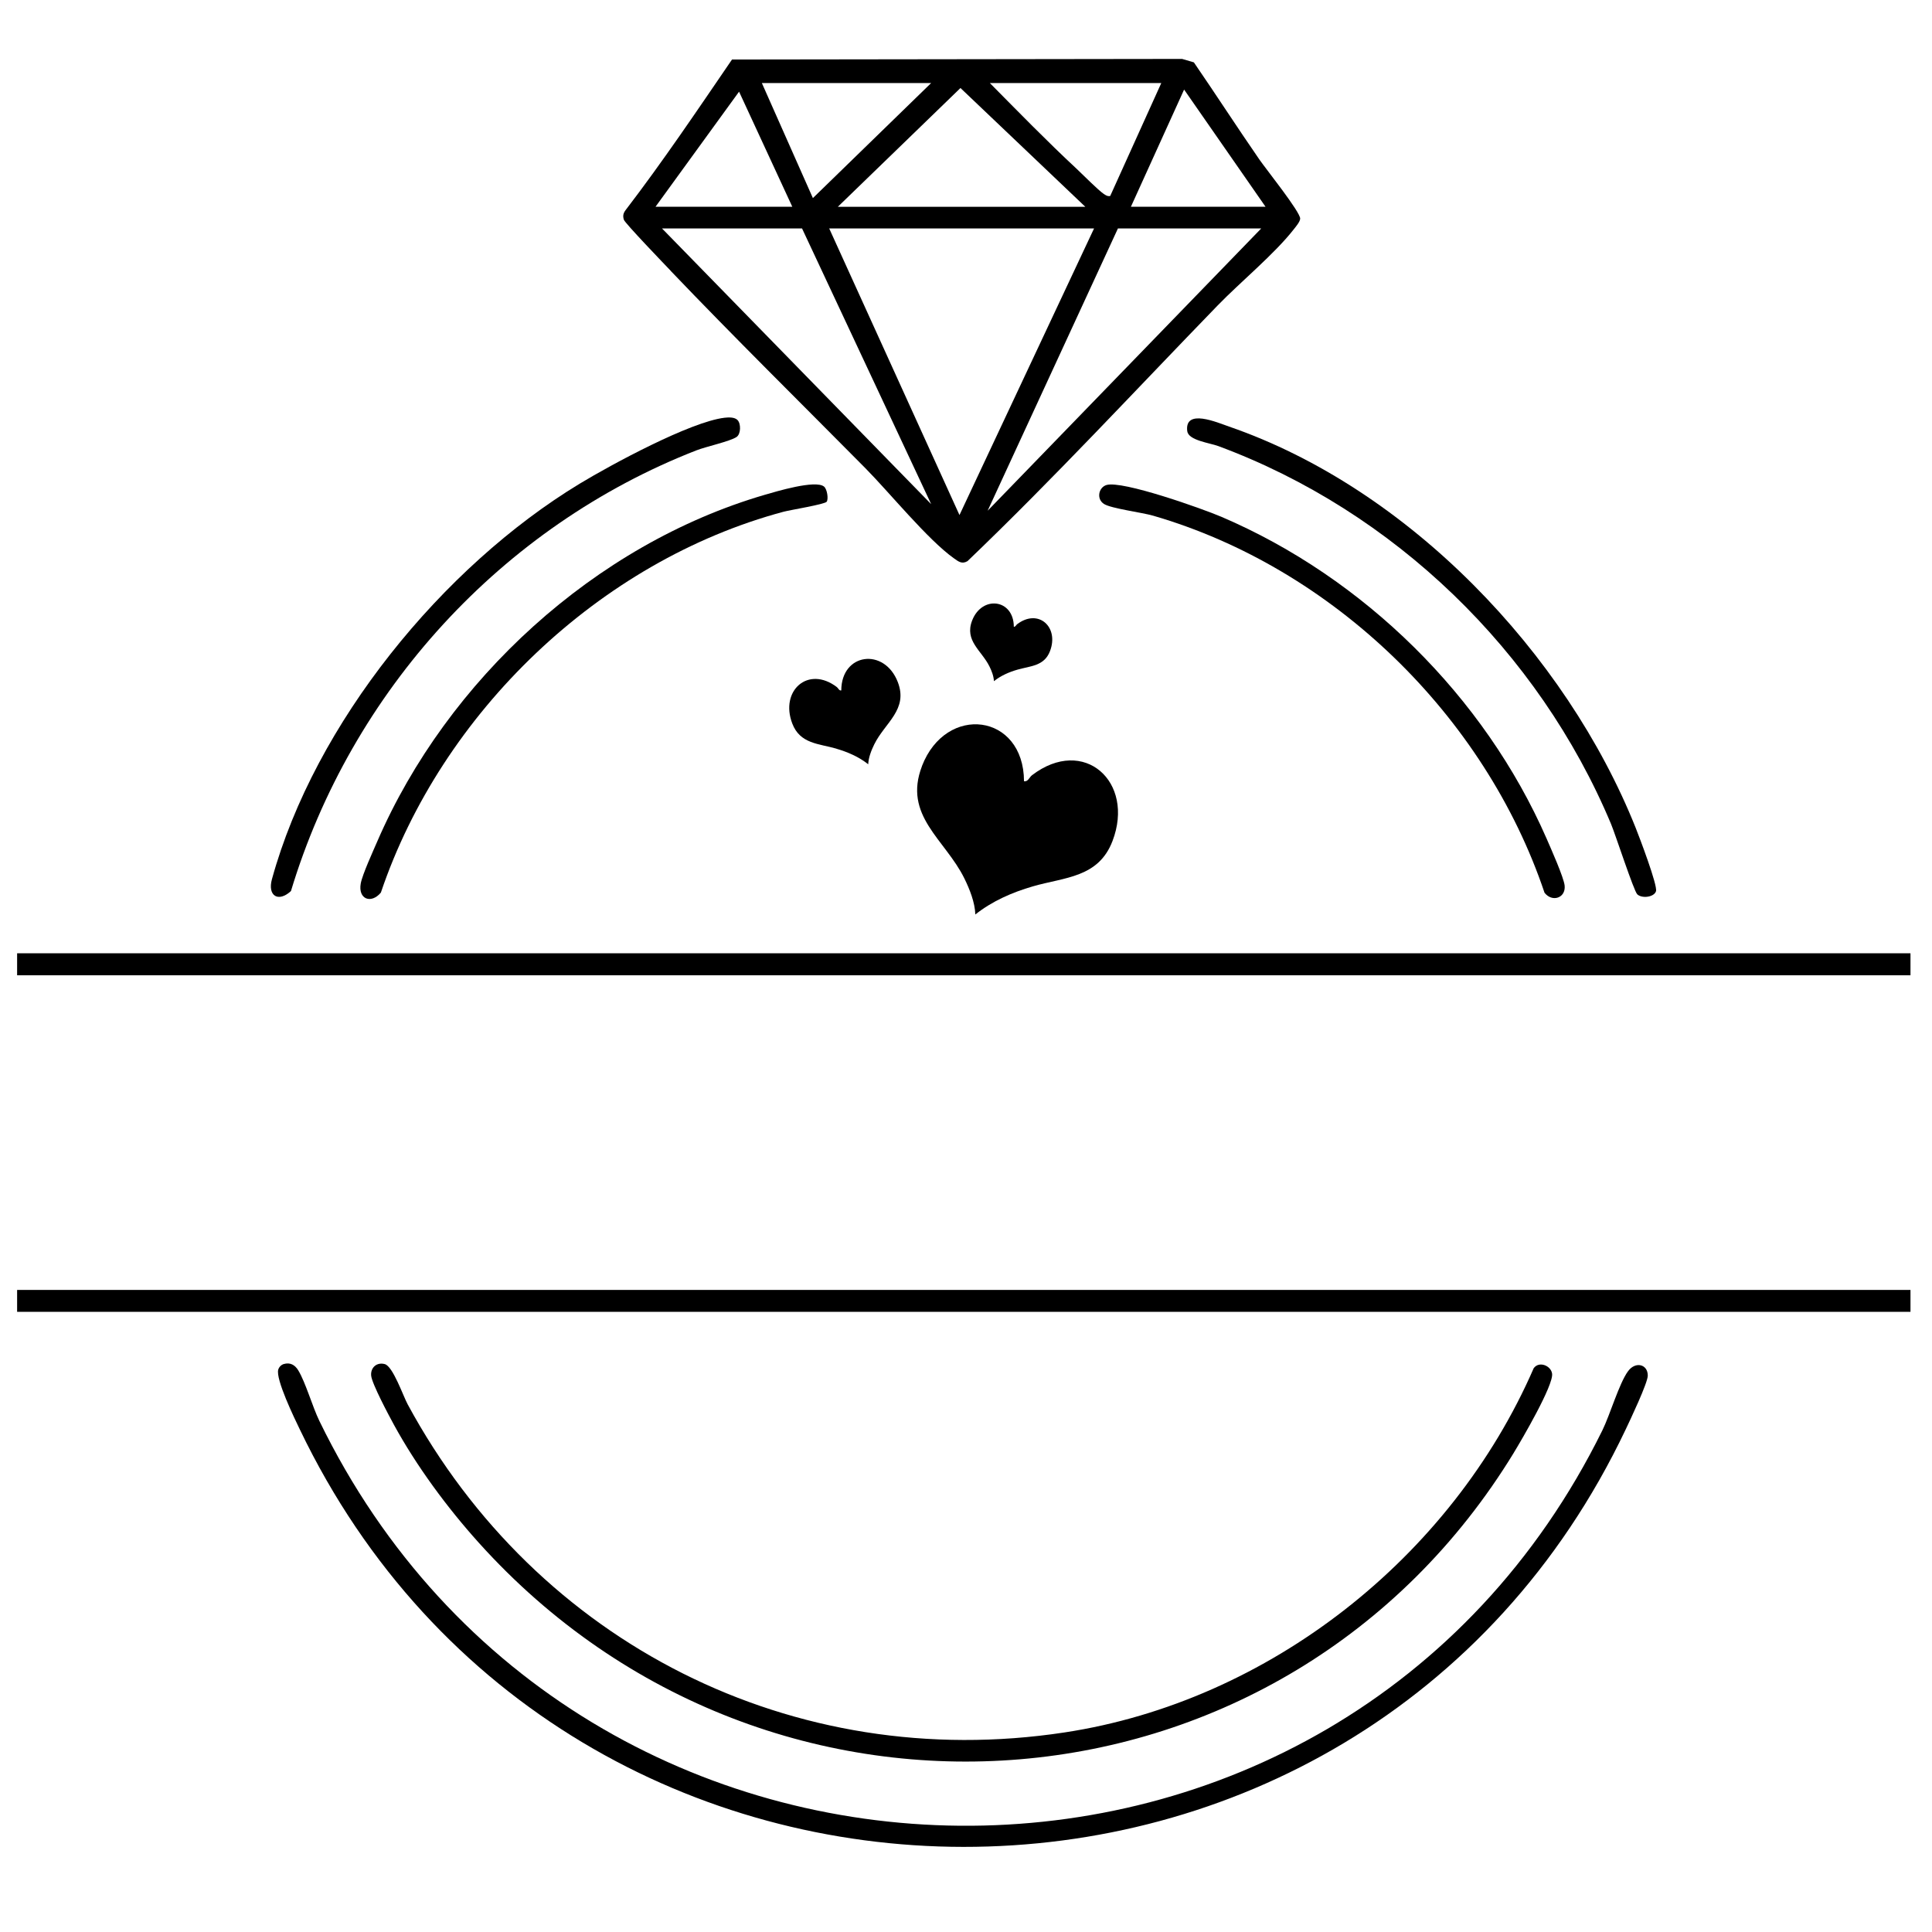 <?xml version="1.0" encoding="UTF-8"?>
<svg id="Layer_1" data-name="Layer 1" xmlns="http://www.w3.org/2000/svg" viewBox="0 0 360 360">
  <defs>
    <style>
      .cls-1 {
        stroke-width: 0px;
      }
    </style>
  </defs>
  <path class="cls-1" d="m124.97,50.47c11.88,12.43,24.16,24.53,36.26,36.75,4.53,4.58,11.68,13.39,16.54,16.83.83.59,1.48,1.12,2.51.51,16.05-15.37,31.15-31.7,46.62-47.65,4.26-4.39,10.56-9.56,14.16-14.16.39-.5,1.19-1.43,1.21-2.01.04-1.23-6.39-9.26-7.59-11-4.14-5.99-8.1-12.12-12.22-18.12l-2.19-.64-83.87.11c-6.47,9.46-12.87,18.98-19.85,28.09-.43.58-.52,1.07-.3,1.77.19.62,7.55,8.28,8.73,9.51Zm-1.61-7.9h26.09l24.06,51.37-50.15-51.37Zm55.42,53.39l-24.27-53.39h49.35l-25.07,53.39Zm5.26-.81l24.27-52.58h26.7l-50.96,52.58Zm36.6-78.46l15.17,21.83h-25.08l9.91-21.83Zm-4.25-1.22l-9.52,21.05c-.52.09-.82-.13-1.22-.4-1.01-.68-3.87-3.57-5.04-4.67-5.53-5.14-10.86-10.62-16.17-15.98h31.95Zm-14.16,23.06h-46.11l22.85-22.13,23.26,22.13Zm-28.72-23.06l-22.04,21.44-9.51-21.44h31.55Zm-35.8,1.6l9.92,21.45h-25.48l15.57-21.45Z"/>
  <path class="cls-1" d="m303.35,255.52c-1.65,2.26-3.34,8.09-4.77,11-49.01,99.35-190.71,97.71-239.07-1.75-1.31-2.7-2.55-7.13-3.93-9.42-.62-1.02-1.51-1.53-2.71-1.18-.47.14-.88.56-1.02,1.03-.53,1.78,3.03,9.11,4.03,11.18,49.67,103.48,197.66,103.88,247.03,0,.82-1.72,4.14-8.72,4.13-10.06,0-2.15-2.32-2.69-3.68-.81Z"/>
  <path class="cls-1" d="m282.09,270.67c1.46-2.39,7.42-12.57,7.12-14.71-.2-1.48-2.42-2.41-3.43-1.01-15.32,35.2-49.31,62.08-87.45,67.87-50.52,7.67-98.29-16.63-122.37-61.15-.87-1.62-2.74-7.09-4.27-7.49-1.49-.4-2.66.65-2.53,2.14.13,1.5,3.31,7.45,4.23,9.14,4.23,7.74,9.95,15.48,15.82,22,54.36,60.41,150.4,52.8,192.88-16.78Z"/>
  <rect class="cls-1" x="3.19" y="177.63" width="352.8" height="4.1"/>
  <rect class="cls-1" x="3.19" y="240.36" width="352.8" height="4.08"/>
  <path class="cls-1" d="m54.21,166.05c11.25-37.27,39.27-67.96,75.52-82.12,1.83-.72,6.24-1.66,7.51-2.5.83-.55.85-2.5.18-3.17-.56-.56-1.67-.5-2.41-.42-6.37.75-21.13,8.74-26.98,12.28-25.6,15.52-49.35,44.59-57.36,73.71-.85,3.08,1.17,4.39,3.54,2.21Z"/>
  <path class="cls-1" d="m221.24,80.37c.22,1.69,4.21,2.17,5.77,2.75,32.74,12.14,59.68,38.21,73.18,70.41.84,2.01,4.24,12.49,4.89,13.11.85.82,3.12.56,3.49-.57.34-1.06-3.1-10.1-3.8-11.85-13-32.5-42.31-63.19-75.74-74.73-2.21-.76-8.37-3.47-7.8.89Z"/>
  <path class="cls-1" d="m153.54,90.66c-1.62-1.29-8.93.93-11.07,1.55-31.61,9.24-59.13,34.49-72.16,64.55-.78,1.81-2.79,6.2-3.09,7.86-.53,2.96,1.95,3.86,3.75,1.7,11.32-33.51,40.74-61.78,75.05-70.97,1.24-.33,7.72-1.38,8.03-1.87.34-.54.08-2.34-.51-2.82Z"/>
  <path class="cls-1" d="m287.79,166.34c1.44,1.85,3.98.99,3.76-1.31-.14-1.49-2.61-7.04-3.37-8.78-11.57-26.46-34.05-48.6-60.59-59.95-3.48-1.49-18.49-6.83-21.43-5.92-1.45.45-1.91,2.6-.44,3.53,1.35.85,7.09,1.58,9.15,2.18,33.51,9.73,61.82,37.26,72.93,70.26Z"/>
  <path class="cls-1" d="m171.8,142.75c-3.57,9.26,4.31,13.64,7.9,20.94.99,2.02,1.96,4.45,2.04,6.71,3.14-2.49,6.88-4.13,10.72-5.24,5.94-1.72,12.22-1.6,14.84-8.45,4.22-11.05-5.34-19.64-15-12.26-.5.38-.74,1.26-1.49,1.12-.05-12.65-14.52-14.48-19.02-2.82Z"/>
  <path class="cls-1" d="m155.84,139.51c2.13.62,4.2,1.52,5.94,2.9.05-1.26.58-2.6,1.13-3.72,1.99-4.04,6.36-6.47,4.38-11.6-2.49-6.46-10.51-5.45-10.53,1.56-.41.08-.55-.41-.82-.62-5.35-4.08-10.65.67-8.31,6.79,1.45,3.8,4.93,3.73,8.22,4.68Z"/>
  <path class="cls-1" d="m185.21,126.92c1.28-1.02,2.81-1.69,4.38-2.14,2.43-.7,4.99-.65,6.06-3.45,1.73-4.51-2.18-8.02-6.13-5.01-.2.15-.3.51-.61.46-.02-5.17-5.93-5.91-7.77-1.15-1.46,3.78,1.76,5.57,3.23,8.55.41.82.8,1.82.83,2.74Z"/>
</svg>